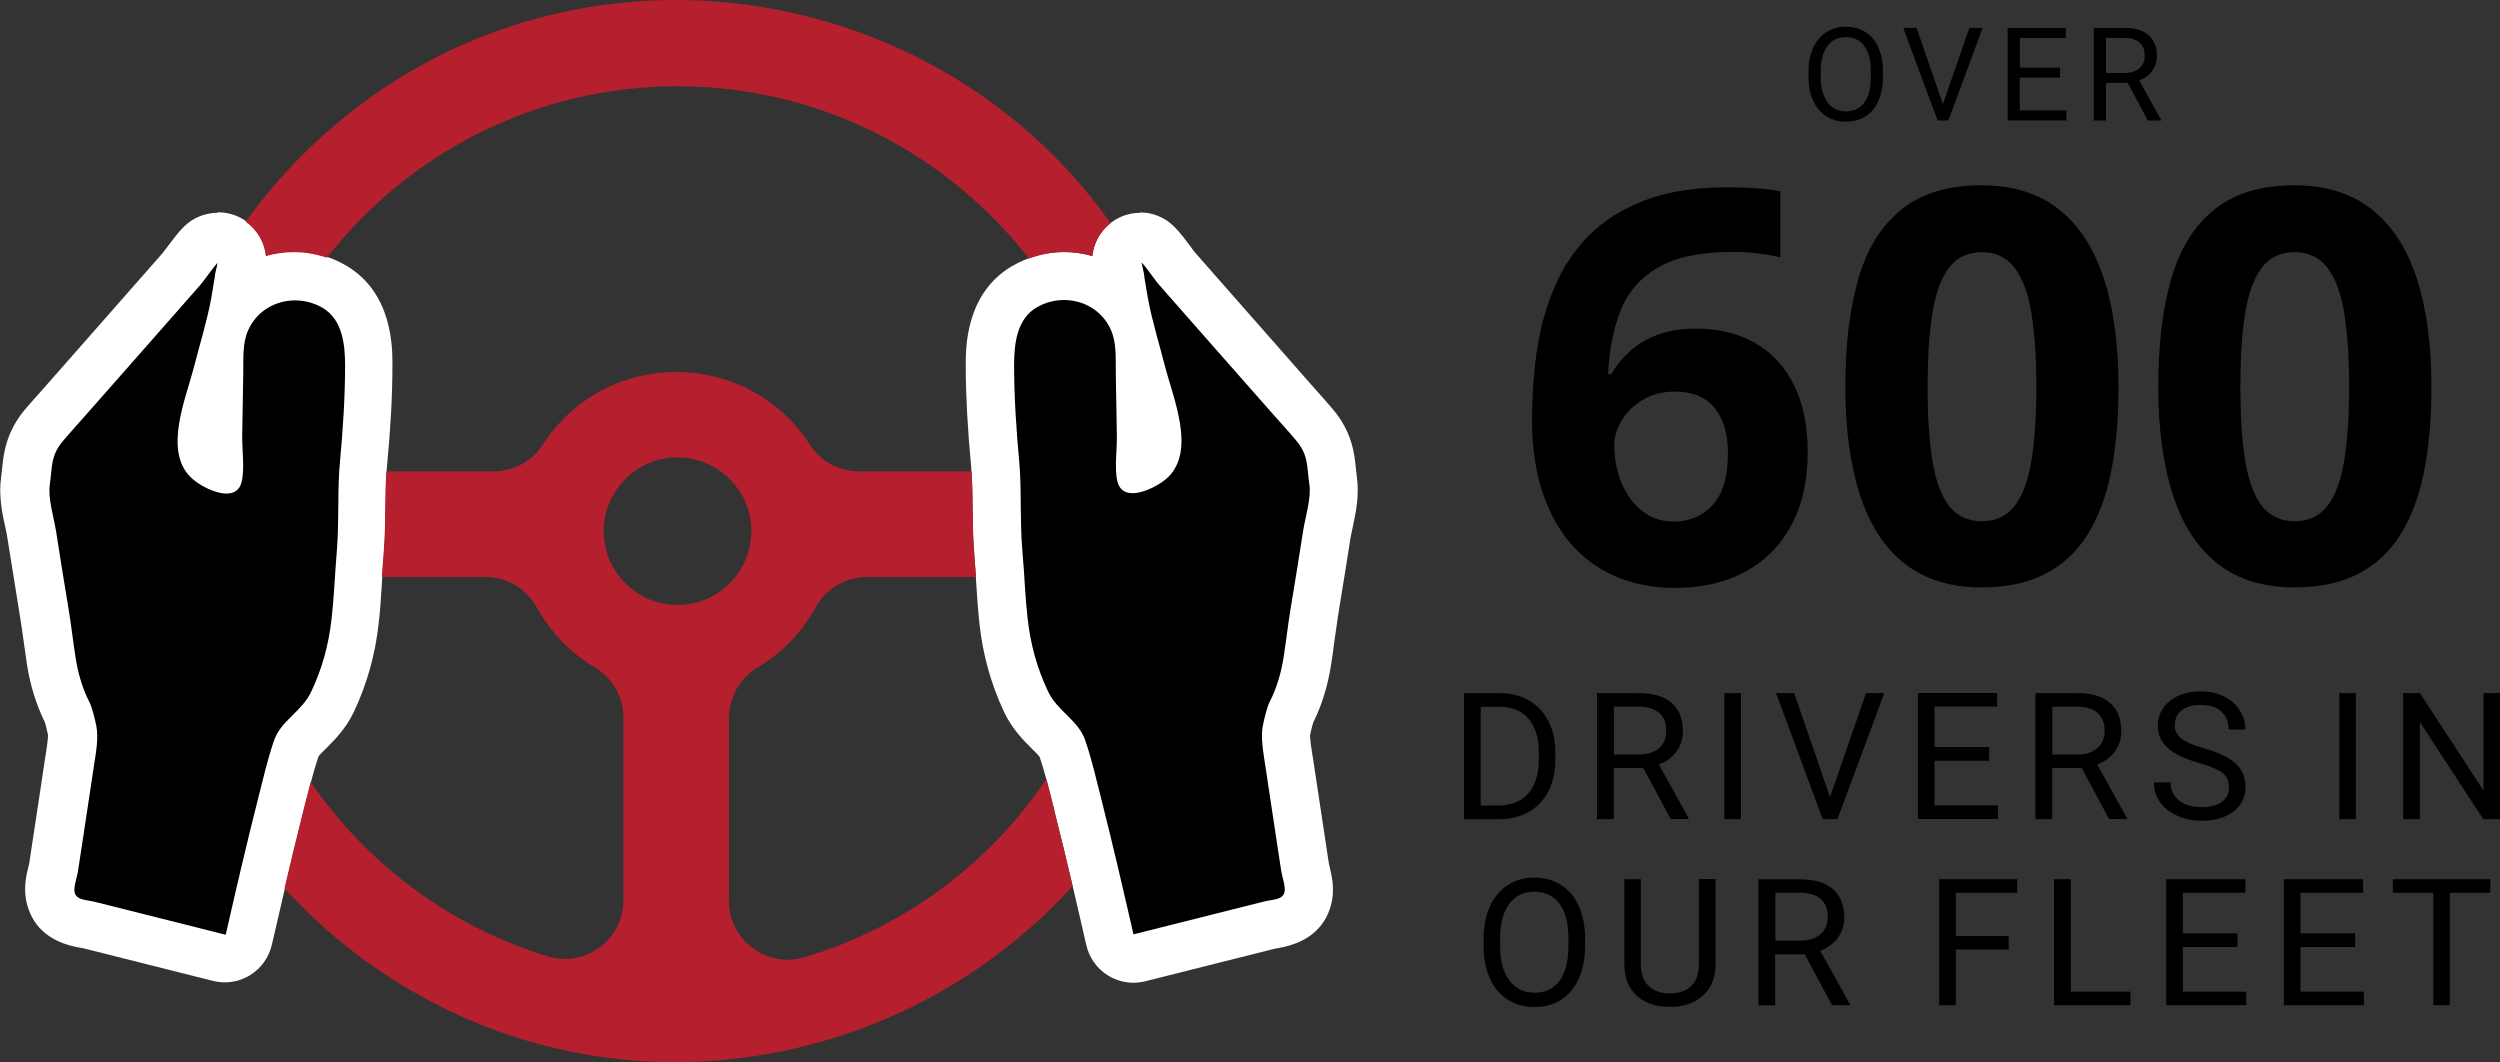 <?xml version="1.0" encoding="UTF-8"?> <svg xmlns="http://www.w3.org/2000/svg" id="Layer_2" viewBox="0 0 188.07 79.92"><rect x="0" y="0" width="188.07" height="79.92" fill="#333333" stroke="none"/><defs><style>.cls-1{fill:#b61f2d;}.cls-2{fill:#fff;}</style></defs><g id="design"><path d="M16.89,72.13c-.15,0-.3-.02-.44-.05l-9.78-2.46c-.13-.03-.25-.05-.37-.07-.62-.11-2.08-.36-2.51-1.9-.2-.74-.02-1.47.13-2.06.03-.11.05-.21.07-.28l1.27-8.35c.1-.64.24-1.52.14-2.01-.22-1.03-.35-1.31-.37-1.34-.56-1.08-.99-2.44-1.2-3.83-.09-.56-.16-1.11-.24-1.67-.09-.67-.18-1.33-.29-2l-.07-.43c-.3-1.81-.59-3.62-.87-5.43-.04-.27-.11-.57-.17-.88-.21-.99-.46-2.11-.3-3.2.04-.26.06-.49.08-.71.1-1.02.22-2.17,1.32-3.47.38-.44.76-.88,1.15-1.31l.55-.62,8.62-9.8c.12-.13.26-.32.4-.52l.08-.11c.28-.38.57-.77.86-1.08.06-.06.11-.12.17-.18.35-.34.81-.52,1.27-.52.27,0,.54.06.8.19.69.34,1.09,1.08,1,1.85-.02.17-.06.37-.14.73l-.18.82-1.81-.23,1.78.36s-.08.38-.08.38l-1.8-.23,1.78.36s-.05.23-.05.25l-1.8-.26,1.78.36s-.11.56-.13.66c1.05-1.42,2.74-2.28,4.58-2.28,1.05,0,2.08.28,2.99.81,2.59,1.52,2.58,4.69,2.58,5.89,0,2.18-.13,4.66-.39,7.37-.1,1.05-.11,2.14-.12,3.3-.01,1.08-.02,2.2-.11,3.3-.08,1.03-.13,1.8-.18,2.48-.06.96-.11,1.79-.24,2.86-.25,2.17-.78,4.09-1.69,6.02-.47,1-1.18,1.7-1.74,2.26-.47.47-.84.84-.98,1.24-.38,1.12-.67,2.27-.98,3.5l-.18.74c-.91,3.6-1.74,7.16-2.42,10.18-.11.48-.4.89-.82,1.14-.29.18-.62.27-.95.27ZM16.28,28.02c-.11.42-.25.88-.39,1.37-.54,1.81-1.28,4.29-.34,5.22.18.18.53.39.85.53,0-.35-.01-.75-.03-1.11-.02-.42-.04-.83-.04-1.21l.08-4.77s0-.55,0-.56c-.05.17-.09.34-.14.52Z"></path><path class="cls-2" d="M16.39,19.64h0M16.39,19.64c-.02.18-.08.42-.21.98,0,.01,0,.03,0,.04,0,.01,0,.02,0,.04,0,.04-.02.09-.03.13,0,.01,0,.03,0,.05,0,0,0,.02,0,.02,0,0,0,.02,0,.02,0,.04-.02.08-.03.13,0,.01,0,.03,0,.04,0,.03-.01.06-.02.09,0,.03-.01.06-.02.09,0,.01,0,.03,0,.04,0,.02,0,.04-.01.06,0,0,0,0,0,0,0,.02,0,.04-.01.06-.01.07-.03.14-.04.22,0,.02,0,.04-.01.05,0,.01,0,.03,0,.04,0,.02,0,.04-.01.06,0,0,0,.01,0,.02,0,.03-.01.05-.02.08,0,0,0,.01,0,.02,0,.03-.01.07-.02.1,0,.02,0,.04-.01.05,0,.02,0,.04-.01.07,0,.05-.02.1-.03.16,0,.02,0,.03,0,.05-.01.06-.02.13-.04.19-.32,1.7-.84,3.36-1.27,5.04-.62,2.42-2.31,6.3-.25,8.33.52.52,1.75,1.22,2.69,1.22.54,0,.97-.23,1.13-.85.25-1.01.04-2.38.05-3.42.02-1.59.05-3.18.08-4.77.02-1.09-.08-2.26.38-3.27.65-1.44,2.06-2.22,3.52-2.22.7,0,1.42.18,2.07.56,1.48.87,1.69,2.72,1.69,4.32,0,2.37-.16,4.84-.38,7.2-.21,2.16-.06,4.45-.23,6.62-.2,2.5-.21,3.53-.41,5.29-.22,1.92-.69,3.67-1.53,5.45-.71,1.51-2.28,2.16-2.8,3.68-.49,1.43-.83,2.92-1.2,4.38-.86,3.39-1.65,6.8-2.43,10.22l-9.78-2.46c-.71-.18-1.42-.13-1.58-.7-.11-.39.18-1.18.24-1.58.13-.83.25-1.66.38-2.49.28-1.86.56-3.72.84-5.57.14-.89.35-2.04.16-2.94-.1-.48-.3-1.35-.53-1.8-.51-.98-.85-2.19-1.02-3.28-.19-1.22-.33-2.46-.53-3.68-.32-1.95-.64-3.89-.94-5.84-.16-1.05-.63-2.47-.47-3.54.19-1.32.05-2.16.99-3.27.55-.65,1.12-1.27,1.68-1.91,1.49-1.69,2.98-3.38,4.47-5.07,1.39-1.58,2.78-3.15,4.16-4.73.14-.16.31-.39.49-.63.28-.37.57-.78.82-1.05.04-.04.07-.08.11-.11M16.39,16.01s-.1,0-.15,0c-.91.04-1.72.4-2.34.98h0s0,0,0,0c0,0,0,0,0,0,0,0,0,0,0,0,0,0,0,0,0,0,0,0,0,0,0,0,0,0,0,0,0,0,0,0,0,0,0,0,0,0,0,0,0,0,0,0,0,0,0,0,0,0,0,0,0,0h0s-.02.02-.04.04c-.08.08-.16.16-.24.25-.35.38-.68.83-.98,1.22l-.08.11c-.11.15-.22.3-.31.41-1.38,1.58-2.77,3.15-4.16,4.73l-4.46,5.07c-.18.2-.36.41-.54.61-.4.45-.8.89-1.19,1.35-1.46,1.73-1.63,3.37-1.74,4.46-.02.2-.04.4-.07.63-.21,1.41.08,2.77.32,3.85.06.27.12.54.15.77.29,1.85.59,3.7.89,5.55l.05.32c.11.65.2,1.3.29,1.95.08.57.16,1.13.24,1.69.24,1.55.72,3.08,1.34,4.32.03.08.11.35.24.95.02.22-.09.96-.15,1.35l-.05.3-.4,2.67-.44,2.9-.15.98-.22,1.47c-.01.05-.03.11-.04.17-.18.71-.45,1.79-.11,2.98.49,1.76,1.82,2.83,3.95,3.2.08.01.16.02.24.04l9.78,2.46c.29.07.59.11.89.11.66,0,1.32-.18,1.9-.54.83-.51,1.42-1.33,1.64-2.29.69-3.01,1.51-6.57,2.41-10.14l.19-.75c.29-1.16.56-2.26.91-3.28.09-.13.36-.39.56-.59.63-.63,1.5-1.49,2.11-2.78.98-2.09,1.59-4.25,1.85-6.59.13-1.12.18-1.97.24-2.95.04-.67.09-1.44.17-2.45.09-1.17.11-2.32.12-3.43.01-1.11.02-2.17.11-3.14.27-2.81.4-5.27.4-7.54,0-1.34,0-5.4-3.48-7.45-1.18-.7-2.53-1.06-3.91-1.06-.73,0-1.45.1-2.12.3-.19-1.8-1.69-3.22-3.54-3.25-.02,0-.05,0-.07,0h0Z"></path><path d="M85.28,72.13c-.33,0-.66-.09-.95-.27-.42-.25-.71-.67-.82-1.14-.69-3.02-1.51-6.59-2.42-10.18l-.19-.75c-.3-1.22-.59-2.38-.97-3.49-.14-.4-.51-.77-.98-1.24-.57-.56-1.27-1.26-1.74-2.26-.91-1.94-1.45-3.85-1.69-6.02-.12-1.07-.17-1.9-.24-2.86-.04-.68-.09-1.46-.18-2.48-.09-1.1-.1-2.22-.11-3.3-.01-1.15-.02-2.25-.12-3.29-.26-2.71-.39-5.19-.39-7.37,0-1.19,0-4.36,2.58-5.89.9-.53,1.94-.81,2.99-.81,1.84,0,3.54.87,4.58,2.28-.01-.07-.11-.58-.11-.58l1.76-.47-1.78.35-.13-.66,1.76-.46-1.78.37,1.75-.51-1.77.38s-.06-.27-.06-.27l1.76-.44-1.79.32-.11-.49c-.08-.36-.12-.56-.14-.73-.09-.76.31-1.5,1-1.85.26-.13.53-.19.8-.19.46,0,.92.18,1.27.52.06.06.12.12.18.19.28.31.57.7.85,1.07l.08.11c.15.2.29.39.4.52l8.62,9.8.55.62c.39.43.78.87,1.15,1.31,1.1,1.3,1.21,2.45,1.32,3.47.02.22.05.46.08.71.16,1.09-.08,2.21-.3,3.2-.07.31-.13.61-.17.88-.27,1.77-.56,3.53-.85,5.3l-.09.56c-.11.67-.2,1.33-.29,2-.08.56-.15,1.11-.24,1.66-.21,1.39-.64,2.75-1.2,3.83-.02.03-.15.32-.37,1.34-.1.48.04,1.37.14,2.01l1.27,8.35c.01.08.04.17.07.28.15.59.33,1.32.13,2.05-.43,1.54-1.89,1.79-2.51,1.9-.12.02-.25.04-.37.07l-9.78,2.46c-.15.04-.29.05-.44.05ZM85.75,28.06l.08,4.77c0,.37-.01.78-.04,1.21-.02.37-.04.76-.03,1.11.32-.14.67-.35.85-.53.95-.94.2-3.41-.34-5.22-.15-.49-.28-.95-.39-1.37-.04-.17-.09-.34-.14-.52,0,.01,0,.56,0,.56Z"></path><path class="cls-2" d="M85.78,19.64s.07.07.11.11c.25.27.55.68.82,1.05.18.24.35.47.49.63,1.38,1.58,2.77,3.15,4.16,4.73,1.49,1.69,2.98,3.38,4.47,5.07.56.64,1.14,1.26,1.68,1.91.94,1.11.79,1.96.99,3.27.16,1.07-.31,2.49-.47,3.54-.3,1.95-.62,3.9-.94,5.84-.2,1.23-.34,2.46-.53,3.68-.17,1.09-.51,2.29-1.02,3.28-.24.46-.43,1.32-.53,1.8-.19.9.03,2.05.16,2.94.28,1.86.56,3.72.84,5.57.13.83.25,1.66.38,2.49.06.4.35,1.19.24,1.58-.16.58-.87.52-1.58.7l-9.78,2.46c-.78-3.41-1.57-6.82-2.43-10.22-.37-1.46-.71-2.95-1.2-4.38-.52-1.52-2.09-2.18-2.8-3.68-.84-1.78-1.31-3.53-1.53-5.45-.2-1.76-.2-2.79-.41-5.29-.18-2.17-.03-4.46-.23-6.62-.22-2.36-.38-4.83-.38-7.2,0-1.6.21-3.45,1.69-4.32.65-.38,1.36-.56,2.06-.56,1.46,0,2.87.78,3.52,2.22.46,1.01.36,2.19.38,3.27.02,1.59.05,3.18.08,4.77.02,1.04-.2,2.41.05,3.42.16.62.6.85,1.13.85.94,0,2.17-.7,2.69-1.22,2.06-2.04.37-5.91-.25-8.33-.43-1.68-.95-3.34-1.27-5.04-.01-.07-.02-.13-.04-.19,0-.02,0-.03,0-.05-.01-.05-.02-.11-.03-.16,0-.02,0-.04-.01-.07,0-.02,0-.04-.01-.05,0-.03-.01-.07-.02-.1,0,0,0-.01,0-.02,0-.03,0-.05-.02-.08,0,0,0-.01,0-.02,0-.02,0-.04-.01-.06,0-.01,0-.03,0-.04,0-.02,0-.04-.01-.05-.02-.07-.03-.15-.04-.22,0-.02,0-.04-.01-.06,0,0,0,0,0,0,0-.02,0-.04-.01-.06,0-.01,0-.03,0-.04,0-.03-.01-.06-.02-.09,0-.03-.01-.06-.02-.09,0-.01,0-.03,0-.04,0-.04-.02-.09-.03-.13,0,0,0-.02,0-.02,0,0,0-.02,0-.02,0-.02,0-.03,0-.05,0-.05-.02-.09-.03-.13,0-.01,0-.02,0-.04,0-.01,0-.03,0-.04-.12-.56-.18-.8-.21-.98M85.78,16.01c-.54,0-1.09.12-1.6.37-1.14.56-1.88,1.66-2.01,2.88-.68-.2-1.4-.3-2.13-.3-1.37,0-2.72.37-3.91,1.06-3.48,2.05-3.48,6.12-3.48,7.45,0,2.24.14,4.77.4,7.54.09.97.1,2.03.11,3.14.01,1.11.02,2.26.12,3.43.08,1.01.13,1.78.17,2.45.06.98.12,1.83.24,2.95.26,2.34.87,4.5,1.85,6.59.61,1.29,1.48,2.15,2.11,2.78.2.2.47.46.56.59.35,1.03.62,2.12.91,3.28l.19.75c.91,3.6,1.73,7.14,2.41,10.13.22.95.81,1.78,1.64,2.29.58.35,1.23.54,1.9.54.3,0,.59-.04.89-.11l9.78-2.46c.08-.02.16-.03.24-.04,2.13-.37,3.46-1.45,3.95-3.2.33-1.2.06-2.27-.11-2.98-.01-.06-.03-.11-.04-.17l-.16-1.05-.21-1.39-.84-5.57-.05-.29c-.06-.4-.18-1.13-.15-1.4.12-.58.21-.83.23-.92.63-1.24,1.1-2.77,1.34-4.32.09-.56.17-1.13.24-1.7.09-.65.18-1.3.28-1.95l.09-.58c.29-1.76.58-3.53.85-5.3.04-.24.1-.5.16-.78.23-1.09.53-2.44.32-3.85-.03-.22-.05-.43-.07-.63-.11-1.09-.27-2.73-1.74-4.46-.39-.46-.79-.91-1.19-1.36-.18-.2-.36-.41-.54-.61l-4.46-5.07c-1.39-1.58-2.77-3.15-4.16-4.73-.09-.11-.2-.25-.31-.41l-.09-.12c-.29-.39-.62-.83-.97-1.21-.08-.09-.17-.18-.24-.25-.69-.68-1.61-1.04-2.54-1.04h0Z"></path><path class="cls-1" d="M79.6,22.62c.22-.02.44-.03.66-.01-.07,0-.15-.01-.22-.01-.15,0-.29.01-.44.03Z"></path><path class="cls-1" d="M87.68,36.08c.08-.06.15-.12.21-.18.39-.38.64-.83.79-1.32-.15.49-.41.94-.79,1.32-.06.06-.13.12-.21.18Z"></path><path class="cls-1" d="M83.57,63.09h0c-.24-1-.48-2-.73-2.99.25,1,.49,2,.73,2.99Z"></path><path class="cls-1" d="M83.56,24.81c.46,1.01.36,2.19.38,3.27-.02-1.09.08-2.26-.38-3.27-.11-.24-.24-.45-.39-.65.15.2.28.42.39.65Z"></path><path class="cls-1" d="M82.84,60.09c-.31-1.25-.63-2.5-1.01-3.73.38,1.23.7,2.49,1.01,3.73Z"></path><path class="cls-1" d="M88.88,33.01c.01.55-.04,1.09-.2,1.58.15-.49.21-1.02.2-1.58Z"></path><path class="cls-1" d="M22.12,22.59c-.07,0-.15.01-.22.01.15,0,.3,0,.45,0,0,0,0,0,0,0-.08,0-.16-.02-.24-.02Z"></path><path class="cls-1" d="M76.77,36.3c.04,1.09.03,2.2.05,3.29-.03-1.09-.02-2.2-.05-3.29Z"></path><path class="cls-1" d="M79.33,60.98l-.19-.75c-.14-.56-.27-1.1-.42-1.62-4.28,6.35-10.69,11.16-18.19,13.4-2.83.85-5.69-1.27-5.69-4.23v-13.78c0-1.56.83-3,2.17-3.8,1.82-1.09,3.32-2.65,4.35-4.51.78-1.41,2.26-2.29,3.87-2.29h8.19c-.03-.52-.08-1.11-.13-1.82-.09-1.17-.11-2.32-.12-3.43,0-.95-.03-1.84-.09-2.69h-8.45c-1.5,0-2.9-.75-3.71-2.01-4.71-7.28-15.37-7.29-20.09,0-.81,1.26-2.21,2.01-3.71,2.01h-8.05c-.06.85-.08,1.74-.09,2.69-.01,1.11-.02,2.26-.12,3.43-.06.71-.1,1.3-.13,1.82h7.78c1.61,0,3.09.88,3.87,2.29,1.02,1.86,2.53,3.42,4.35,4.51,1.34.8,2.17,2.24,2.17,3.8v13.72c0,2.97-2.87,5.09-5.71,4.22-7.32-2.24-13.57-6.93-17.82-13.11-.12.45-.24.91-.36,1.39l-.19.75c-.5,1.99-.98,3.97-1.42,5.86,2.1,2.3,4.5,4.4,7.21,6.23,17.29,11.68,39.37,7.65,52.08-6.41-.43-1.83-.89-3.74-1.38-5.68ZM45.42,39.96c0-3.07,2.49-5.55,5.55-5.55s5.55,2.49,5.55,5.55-2.49,5.55-5.55,5.55-5.55-2.49-5.55-5.55Z"></path><path class="cls-1" d="M20,19.27c.68-.2,1.39-.3,2.12-.3.84,0,1.67.15,2.47.42,6.13-7.85,15.67-12.9,26.38-12.9s20.3,5.08,26.43,12.96c.85-.31,1.74-.49,2.65-.49.73,0,1.45.11,2.13.3.1-.98.6-1.87,1.37-2.47C69.71-2.75,40.66-6.25,22.72,11.69c-1.58,1.58-2.98,3.25-4.24,4.99.83.59,1.41,1.51,1.52,2.58Z"></path><path class="cls-1" d="M81.01,54.64h0c.22.27.41.57.55.91-.14-.34-.33-.63-.55-.91Z"></path></g><g id="Text"><path d="M141.65,5.8c0,.68-.11,1.28-.34,1.79-.23.51-.55.9-.98,1.16-.42.27-.91.4-1.47.4s-1.03-.13-1.46-.4c-.42-.27-.75-.65-.99-1.15-.23-.5-.35-1.08-.36-1.73v-.5c0-.67.12-1.26.35-1.77.23-.51.56-.91.99-1.18.43-.27.91-.41,1.46-.41s1.05.13,1.48.4c.43.27.75.66.98,1.17.23.51.34,1.11.34,1.79v.44ZM140.74,5.35c0-.83-.17-1.46-.5-1.9-.33-.44-.8-.66-1.39-.66s-1.04.22-1.37.66c-.33.44-.5,1.05-.51,1.84v.51c0,.8.17,1.43.5,1.89s.8.69,1.39.69,1.05-.22,1.38-.65c.33-.43.49-1.05.5-1.86v-.52Z"></path><path d="M146.16,7.84l1.99-5.74h1l-2.58,6.96h-.81l-2.58-6.96h1l1.98,5.74Z"></path><path d="M154.96,5.84h-3.02v2.47h3.51v.75h-4.42V2.1h4.38v.75h-3.46v2.24h3.02v.75Z"></path><path d="M160.07,6.24h-1.64v2.82h-.92V2.1h2.31c.78,0,1.39.18,1.81.54.42.36.63.88.63,1.56,0,.43-.12.81-.35,1.13-.23.32-.56.56-.98.72l1.64,2.96v.06h-.99l-1.51-2.82ZM158.44,5.49h1.41c.46,0,.82-.12,1.09-.35.27-.24.4-.55.4-.95,0-.43-.13-.76-.39-.99-.26-.23-.63-.35-1.11-.35h-1.41v2.64Z"></path><path d="M110.14,61.62v-9.48h2.68c.82,0,1.55.18,2.19.55.63.36,1.12.88,1.47,1.56.35.67.52,1.45.52,2.32v.61c0,.89-.17,1.68-.52,2.35s-.84,1.19-1.48,1.55c-.64.36-1.39.54-2.24.55h-2.62ZM111.39,53.16v7.44h1.32c.96,0,1.71-.3,2.25-.9.54-.6.8-1.45.8-2.56v-.55c0-1.08-.25-1.91-.76-2.51-.51-.6-1.22-.9-2.15-.91h-1.46Z"></path><path d="M123.63,57.78h-2.23v3.84h-1.26v-9.48h3.14c1.07,0,1.89.24,2.46.73s.86,1.19.86,2.12c0,.59-.16,1.1-.48,1.54s-.76.77-1.33.98l2.23,4.02v.08h-1.34l-2.06-3.84ZM121.4,56.76h1.92c.62,0,1.11-.16,1.48-.48.37-.32.55-.75.55-1.29,0-.59-.17-1.04-.52-1.35-.35-.31-.85-.47-1.51-.48h-1.91v3.6Z"></path><path d="M130.97,61.62h-1.25v-9.48h1.25v9.48Z"></path><path d="M137.67,59.96l2.71-7.82h1.37l-3.52,9.48h-1.11l-3.51-9.48h1.36l2.7,7.82Z"></path><path d="M149.64,57.23h-4.11v3.36h4.77v1.02h-6.02v-9.48h5.96v1.02h-4.71v3.05h4.11v1.02Z"></path><path d="M156.61,57.78h-2.23v3.84h-1.26v-9.48h3.14c1.07,0,1.89.24,2.46.73s.86,1.19.86,2.12c0,.59-.16,1.1-.48,1.54s-.76.77-1.33.98l2.23,4.02v.08h-1.34l-2.06-3.84ZM154.38,56.76h1.92c.62,0,1.11-.16,1.48-.48.37-.32.55-.75.55-1.29,0-.59-.17-1.04-.52-1.35-.35-.31-.85-.47-1.51-.48h-1.91v3.6Z"></path><path d="M165.4,57.39c-1.07-.31-1.85-.69-2.34-1.14s-.73-1-.73-1.66c0-.75.3-1.36.9-1.85.6-.49,1.37-.73,2.33-.73.65,0,1.23.13,1.74.38.51.25.91.6,1.19,1.04s.42.93.42,1.45h-1.26c0-.58-.18-1.03-.55-1.36-.36-.33-.88-.49-1.54-.49-.62,0-1.1.14-1.44.41-.34.27-.52.65-.52,1.13,0,.39.16.71.49.98.33.27.89.51,1.67.73s1.4.47,1.85.73c.44.27.77.58.99.93s.32.77.32,1.26c0,.77-.3,1.38-.9,1.85-.6.46-1.4.69-2.4.69-.65,0-1.26-.12-1.82-.37-.56-.25-1-.59-1.31-1.03s-.46-.93-.46-1.48h1.26c0,.57.21,1.03.64,1.36.42.33.99.5,1.7.5.66,0,1.17-.13,1.52-.4.35-.27.53-.64.53-1.1s-.16-.82-.49-1.08c-.33-.25-.92-.5-1.77-.75Z"></path><path d="M177.23,61.62h-1.25v-9.48h1.25v9.48Z"></path><path d="M188.07,61.62h-1.26l-4.77-7.31v7.31h-1.26v-9.48h1.26l4.79,7.34v-7.34h1.24v9.48Z"></path><path d="M119.24,71.19c0,.93-.16,1.74-.47,2.43s-.76,1.22-1.33,1.59c-.57.36-1.24.55-2.01.55s-1.41-.18-1.99-.55c-.58-.37-1.03-.89-1.34-1.57s-.48-1.47-.49-2.36v-.68c0-.91.16-1.72.48-2.42.32-.7.77-1.23,1.34-1.6s1.24-.56,1.99-.56,1.43.18,2.01.55c.58.37,1.03.9,1.34,1.6s.47,1.51.47,2.43v.6ZM117.99,70.57c0-1.12-.23-1.99-.68-2.59s-1.08-.9-1.89-.9-1.41.3-1.87.9c-.45.6-.69,1.44-.7,2.5v.7c0,1.09.23,1.95.69,2.57.46.62,1.09.93,1.89.93s1.43-.29,1.88-.88c.44-.59.67-1.43.68-2.53v-.7Z"></path><path d="M129.06,66.14v6.45c0,.89-.29,1.63-.84,2.19-.56.57-1.31.89-2.27.96h-.33c-1.04.01-1.86-.27-2.48-.83-.62-.56-.93-1.33-.94-2.31v-6.46h1.24v6.42c0,.69.19,1.22.57,1.6s.92.57,1.61.57,1.25-.19,1.62-.57c.38-.38.56-.91.56-1.6v-6.43h1.26Z"></path><path d="M135.77,71.79h-2.23v3.84h-1.26v-9.48h3.14c1.07,0,1.89.24,2.46.73s.86,1.19.86,2.12c0,.59-.16,1.1-.48,1.54s-.76.77-1.33.98l2.23,4.02v.08h-1.34l-2.06-3.84ZM133.55,70.76h1.92c.62,0,1.11-.16,1.48-.48.37-.32.55-.75.55-1.29,0-.59-.17-1.04-.52-1.35-.35-.31-.85-.47-1.51-.48h-1.91v3.6Z"></path><path d="M151.11,71.43h-3.98v4.19h-1.25v-9.48h5.87v1.02h-4.62v3.25h3.98v1.02Z"></path><path d="M155.78,74.6h4.49v1.02h-5.75v-9.48h1.26v8.46Z"></path><path d="M168.32,71.24h-4.11v3.36h4.77v1.02h-6.02v-9.48h5.96v1.02h-4.71v3.05h4.11v1.02Z"></path><path d="M177.17,71.24h-4.11v3.36h4.77v1.02h-6.02v-9.48h5.96v1.02h-4.71v3.05h4.11v1.02Z"></path><path d="M187.34,67.16h-3.05v8.46h-1.24v-8.46h-3.04v-1.02h7.33v1.02Z"></path><path d="M115.26,31.32c0-1.69.12-3.36.37-5.01.25-1.65.68-3.22,1.3-4.68.62-1.47,1.48-2.77,2.59-3.9,1.11-1.13,2.53-2.02,4.24-2.67,1.71-.65,3.79-.97,6.23-.97.58,0,1.25.02,2.02.07.77.05,1.41.12,1.92.23v4.96c-.54-.12-1.11-.22-1.72-.29-.61-.07-1.22-.11-1.82-.11-2.44,0-4.32.39-5.66,1.17-1.33.78-2.27,1.85-2.81,3.23-.54,1.37-.86,2.97-.95,4.79h.26c.37-.66.85-1.24,1.42-1.75.57-.51,1.26-.91,2.08-1.22.82-.3,1.78-.45,2.87-.45,1.71,0,3.2.37,4.46,1.1,1.26.73,2.23,1.79,2.91,3.17.68,1.38,1.02,3.06,1.02,5.04,0,2.12-.41,3.94-1.23,5.47-.82,1.53-1.97,2.7-3.47,3.51-1.49.81-3.27,1.22-5.32,1.22-1.5,0-2.9-.26-4.2-.77-1.3-.52-2.44-1.3-3.42-2.36-.98-1.06-1.74-2.39-2.29-4.01-.55-1.61-.82-3.53-.82-5.74ZM125.87,39.24c1.22,0,2.21-.42,2.97-1.25s1.15-2.13,1.15-3.9c0-1.43-.33-2.56-.99-3.39-.66-.82-1.66-1.24-3-1.24-.91,0-1.71.2-2.4.61-.69.41-1.22.92-1.6,1.55-.38.62-.56,1.26-.56,1.92s.09,1.36.28,2.03c.19.67.47,1.28.84,1.83.38.55.84.99,1.4,1.33.56.33,1.2.5,1.92.5Z"></path><path d="M159.37,29.11c0,2.37-.18,4.49-.55,6.35-.37,1.86-.96,3.44-1.77,4.74-.81,1.3-1.87,2.29-3.19,2.97-1.31.68-2.91,1.02-4.78,1.02-2.36,0-4.29-.6-5.81-1.8s-2.63-2.93-3.36-5.19c-.72-2.26-1.09-4.96-1.09-8.11s.33-5.89.99-8.15c.66-2.26,1.74-3.99,3.25-5.19,1.5-1.21,3.5-1.81,6.01-1.81,2.34,0,4.28.6,5.8,1.8,1.52,1.2,2.65,2.93,3.39,5.18.74,2.26,1.11,4.98,1.11,8.17ZM145.01,29.11c0,2.24.12,4.1.37,5.6.25,1.49.67,2.62,1.26,3.37.59.75,1.41,1.13,2.45,1.13s1.85-.37,2.44-1.12c.6-.74,1.02-1.86,1.28-3.36.25-1.49.38-3.37.38-5.62s-.13-4.11-.38-5.61c-.25-1.5-.68-2.63-1.28-3.39-.6-.76-1.41-1.14-2.44-1.14s-1.86.38-2.45,1.14c-.59.76-1.01,1.89-1.26,3.39-.25,1.5-.37,3.37-.37,5.61Z"></path><path d="M182.91,29.11c0,2.37-.18,4.49-.55,6.35-.37,1.86-.96,3.44-1.77,4.74-.81,1.3-1.87,2.29-3.19,2.97-1.31.68-2.91,1.02-4.78,1.02-2.36,0-4.29-.6-5.81-1.8s-2.63-2.93-3.36-5.19c-.72-2.26-1.09-4.96-1.09-8.11s.33-5.89.99-8.15c.66-2.26,1.74-3.99,3.25-5.19,1.5-1.21,3.5-1.81,6.01-1.81,2.34,0,4.28.6,5.8,1.8,1.52,1.2,2.65,2.93,3.39,5.18.74,2.26,1.11,4.98,1.11,8.17ZM168.54,29.11c0,2.24.12,4.1.37,5.6.25,1.49.67,2.62,1.26,3.37.59.75,1.41,1.13,2.45,1.13s1.85-.37,2.44-1.12c.6-.74,1.02-1.86,1.28-3.36.25-1.49.38-3.37.38-5.62s-.13-4.11-.38-5.61c-.25-1.5-.68-2.63-1.28-3.39-.6-.76-1.41-1.14-2.44-1.14s-1.86.38-2.45,1.14c-.59.76-1.01,1.89-1.26,3.39-.25,1.5-.37,3.37-.37,5.61Z"></path></g></svg> 